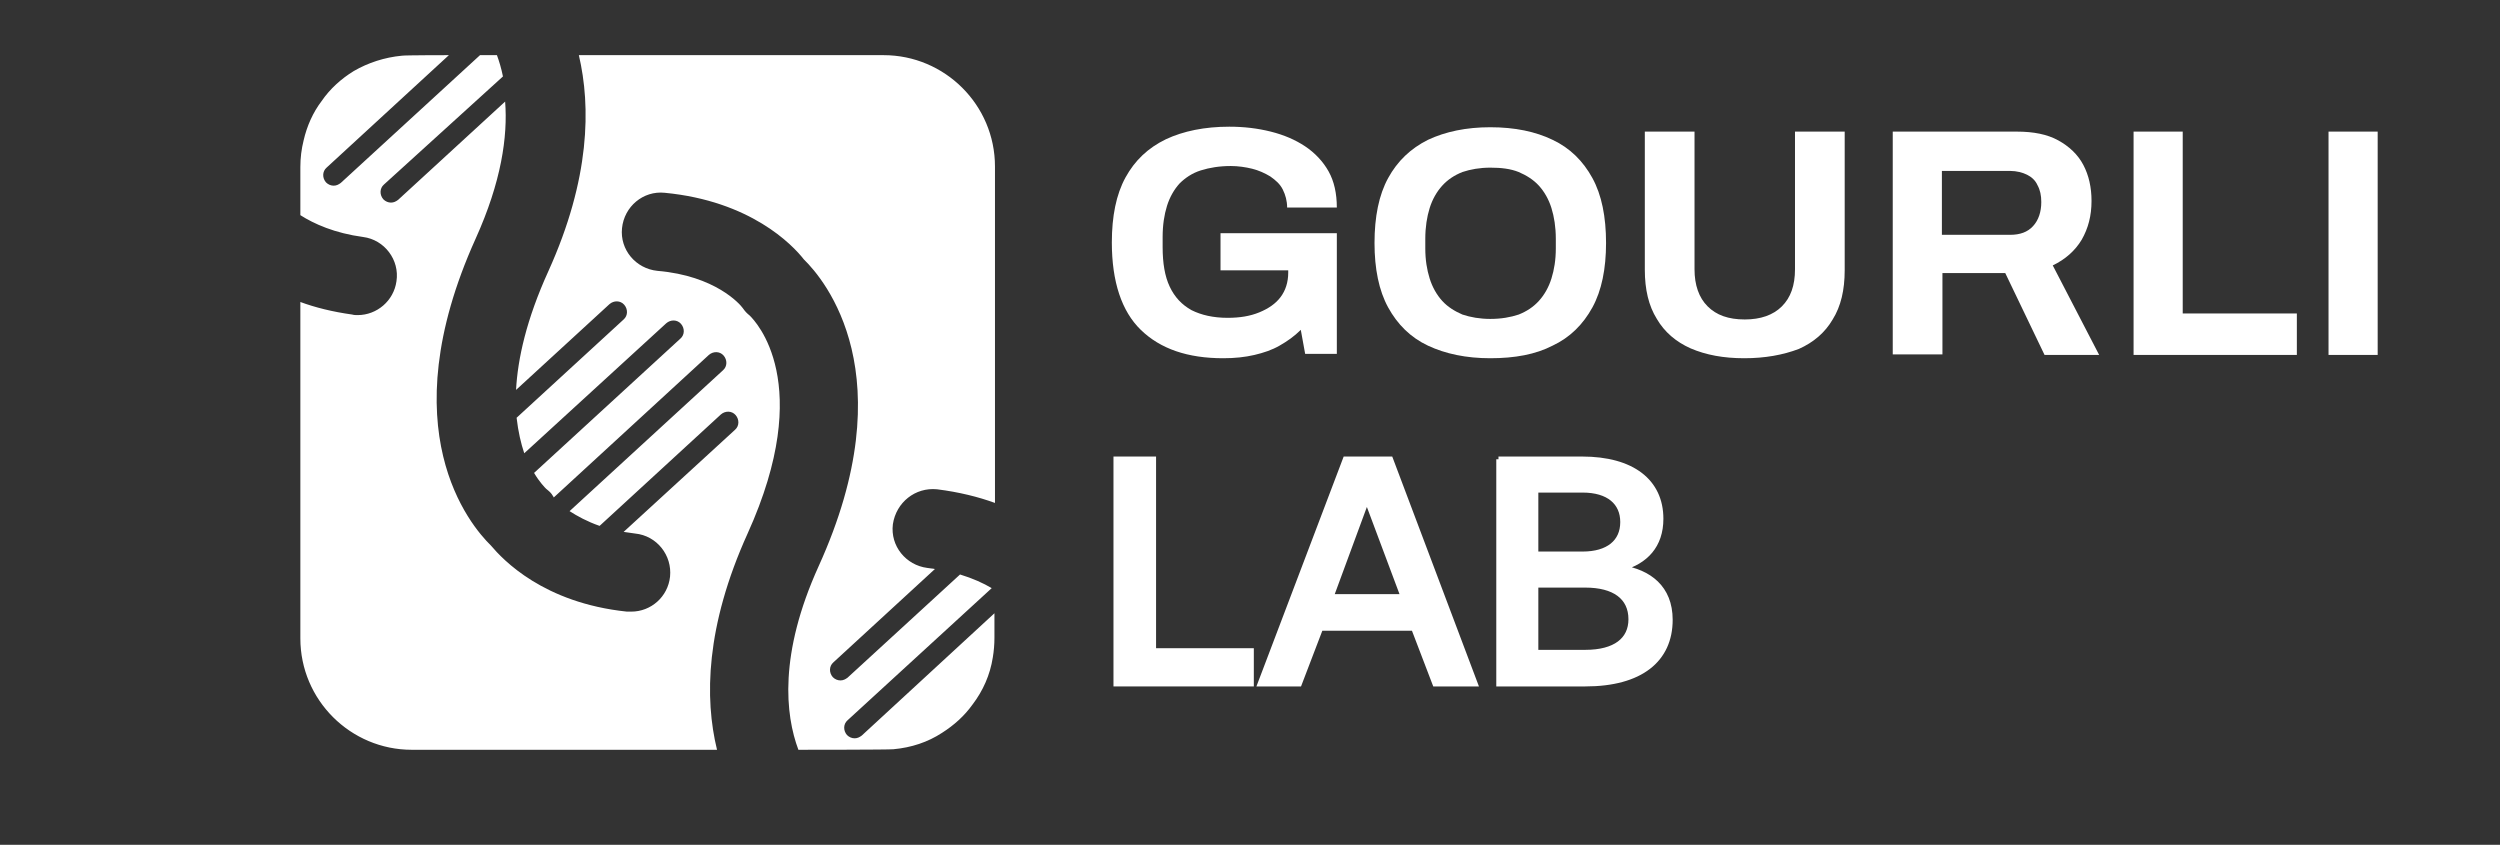 <?xml version="1.0" encoding="utf-8"?>
<!-- Generator: Adobe Illustrator 27.0.0, SVG Export Plug-In . SVG Version: 6.00 Build 0)  -->
<svg version="1.1" xmlns="http://www.w3.org/2000/svg" xmlns:xlink="http://www.w3.org/1999/xlink" x="0px" y="0px"
	 viewBox="0 0 457.8 154.7" style="enable-background:new 0 0 457.8 154.7;" xml:space="preserve">
<rect x="0" y="0" width="457.8" height="154.7" fill="#333333" stroke="none"/>
<style type="text/css">
	.st0{fill:#FFFFFF;}
	.st1{fill:#FFFFFF;stroke:#FFFFFF;stroke-miterlimit:10;}
</style>
<g id="BACKGROUND">
	<g>
		<g>
		</g>
	</g>
</g>
<g id="OBJECTS">
	<path class="st0" d="M171.6,89.6c4,0.5,7.6,1.4,10.6,2.5V30.5c0-11.3-9.2-20.4-20.4-20.4H106c2.2,9.4,2.1,22.6-5.6,39.6
		c-4,8.8-5.6,16-5.9,21.7l17.1-15.7c0.8-0.7,2-0.7,2.7,0.1c0.7,0.8,0.7,2-0.1,2.7l-19.6,18c0.3,2.6,0.8,4.7,1.4,6.5l26-23.8
		c0.8-0.7,2-0.7,2.7,0.1c0.7,0.8,0.7,2-0.1,2.7L97.8,86.6c1,1.7,2,2.7,2.2,2.9c0.6,0.5,0.9,0.7,1.3,1.4c0,0,0.1,0.1,0.1,0.2
		l28.4-26.1c0.8-0.7,2-0.7,2.7,0.1c0.7,0.8,0.7,2-0.1,2.7l-28.1,25.8c1.4,0.9,3.2,1.9,5.5,2.7l22.2-20.4c0.8-0.7,2-0.7,2.7,0.1
		c0.7,0.8,0.7,2-0.1,2.7l-20.4,18.7c0.7,0.1,1.4,0.2,2.1,0.3c4,0.4,6.8,4,6.4,7.9c-0.4,3.7-3.5,6.4-7.1,6.4c-0.3,0-0.5,0-0.8,0
		c-15.3-1.6-22.7-9.5-24.9-12.1c-3.8-3.7-18.6-21.2-2.8-56.2c4.7-10.4,5.9-18.7,5.4-25.1l-19.6,18c-0.4,0.3-0.8,0.5-1.3,0.5
		c-0.5,0-1-0.2-1.4-0.6c-0.7-0.8-0.7-2,0.1-2.7L92.1,14c-0.3-1.5-0.7-2.8-1.1-3.9h-3.1L62.4,33.5c-0.4,0.3-0.8,0.5-1.3,0.5
		c-0.5,0-1-0.2-1.4-0.6c-0.7-0.8-0.7-2,0.1-2.7l22.4-20.6c0,0-8,0-8.6,0.1c-3.2,0.3-6.2,1.3-8.8,2.8c-2.3,1.4-4.4,3.3-5.9,5.5
		c-1.6,2.1-2.7,4.6-3.3,7.2c-0.4,1.6-0.6,3.2-0.6,4.9v8.8c2.5,1.6,6.3,3.3,11.5,4c3.9,0.5,6.7,4.2,6.1,8.1c-0.5,3.6-3.6,6.2-7.1,6.2
		c-0.3,0-0.7,0-1-0.1c-3.6-0.5-6.8-1.3-9.5-2.3v61.6c0,11.3,9.2,20.4,20.4,20.4h55.9c-2.3-9.4-2.1-22.6,5.6-39.6
		c12.5-27.6,1.4-38.9,0.4-39.9c-0.6-0.5-0.8-0.7-1.3-1.4c-0.5-0.7-5-5.9-15.6-6.8c-4-0.4-6.9-3.9-6.5-7.8c0.4-4,3.9-6.9,7.8-6.5
		c15.7,1.5,23.4,9.5,25.5,12.2c3.8,3.7,18.6,21.2,2.7,56.2c-7.3,16.1-6.1,27.2-3.7,33.6c0,0,16.7,0,17.4-0.1c3.3-0.3,6.3-1.3,8.9-3
		c2.2-1.4,4.1-3.1,5.6-5.2c1.9-2.5,3.2-5.4,3.7-8.6c0.2-1.2,0.3-2.4,0.3-3.6v-4.5l-24.3,22.4c-0.4,0.3-0.8,0.5-1.3,0.5
		c-0.5,0-1-0.2-1.4-0.6c-0.7-0.8-0.7-2,0.1-2.7l26.4-24.2c-1.5-0.9-3.5-1.8-5.8-2.5l-20.6,18.9c-0.4,0.3-0.8,0.5-1.3,0.5
		c-0.5,0-1-0.2-1.4-0.6c-0.7-0.8-0.7-2,0.1-2.7l18.6-17.1c-0.4-0.1-0.9-0.1-1.4-0.2c-3.9-0.5-6.8-4-6.3-8
		C164.1,92,167.6,89.2,171.6,89.6z"/>
</g>
<g id="TEXTS">
	<g>
		<g>
			<g>
				<g>
					<path class="st0" d="M224,65.6c-6.5,0-11.5-1.7-15.1-5.2c-3.5-3.4-5.3-8.8-5.3-16c0-4.8,0.8-8.8,2.5-11.9
						c1.7-3.1,4.1-5.4,7.4-7c3.2-1.5,7.1-2.3,11.6-2.3c2.7,0,5.2,0.3,7.6,0.9c2.4,0.6,4.5,1.5,6.3,2.7c1.8,1.2,3.3,2.8,4.3,4.6
						c1,1.8,1.5,4,1.5,6.6h-9.1c0-1.2-0.3-2.3-0.8-3.3c-0.5-1-1.3-1.7-2.3-2.4c-1-0.6-2.1-1.1-3.3-1.4c-1.2-0.3-2.6-0.5-3.9-0.5
						c-2.1,0-3.9,0.3-5.5,0.8c-1.6,0.5-2.9,1.4-3.9,2.4c-1,1.1-1.8,2.5-2.3,4.1c-0.5,1.6-0.8,3.5-0.8,5.7v1.8c0,3,0.4,5.4,1.3,7.3
						c0.9,1.9,2.2,3.3,4,4.3c1.8,0.9,4,1.4,6.6,1.4c2.2,0,4.1-0.3,5.8-1c1.7-0.7,3-1.6,3.9-2.8c0.9-1.2,1.4-2.7,1.4-4.5v-0.4h-12.4
						v-6.8h21.3v22.1H239l-0.8-4.4c-1.2,1.2-2.5,2.1-3.9,2.9c-1.4,0.8-2.9,1.3-4.6,1.7S226.1,65.6,224,65.6z"/>
					<path class="st0" d="M272.9,65.6c-4.4,0-8.2-0.8-11.4-2.3c-3.2-1.5-5.6-3.9-7.3-7c-1.7-3.1-2.5-7.1-2.5-11.8
						c0-4.8,0.8-8.8,2.5-11.9c1.7-3.1,4.1-5.4,7.3-7c3.2-1.5,7-2.3,11.4-2.3c4.5,0,8.3,0.8,11.4,2.3c3.2,1.5,5.6,3.9,7.3,7
						c1.7,3.1,2.5,7.1,2.5,11.9c0,4.7-0.8,8.7-2.5,11.8c-1.7,3.1-4.1,5.5-7.3,7C281.2,64.9,277.4,65.6,272.9,65.6z M272.9,58.4
						c2,0,3.7-0.3,5.2-0.8c1.5-0.6,2.7-1.4,3.7-2.5c1-1.1,1.8-2.5,2.3-4.1c0.5-1.6,0.8-3.4,0.8-5.5v-1.8c0-2.1-0.3-4-0.8-5.6
						c-0.5-1.6-1.3-3-2.3-4.1c-1-1.1-2.3-1.9-3.7-2.5c-1.5-0.6-3.2-0.8-5.2-0.8c-1.9,0-3.6,0.3-5.1,0.8c-1.5,0.6-2.7,1.4-3.7,2.5
						c-1,1.1-1.8,2.5-2.3,4.1c-0.5,1.6-0.8,3.5-0.8,5.6v1.8c0,2.1,0.3,3.9,0.8,5.5c0.5,1.6,1.3,3,2.3,4.1c1,1.1,2.3,1.9,3.7,2.5
						C269.3,58.1,271,58.4,272.9,58.4z"/>
					<path class="st0" d="M319.4,65.6c-3.8,0-7-0.6-9.8-1.8c-2.7-1.2-4.8-3-6.2-5.4c-1.5-2.4-2.2-5.4-2.2-9V24.1h9.1v25.2
						c0,2.9,0.8,5.2,2.4,6.8c1.6,1.6,3.8,2.4,6.8,2.4c2.9,0,5.2-0.8,6.8-2.4c1.6-1.6,2.4-3.8,2.4-6.8V24.1h9.1v25.4
						c0,3.6-0.7,6.6-2.2,9c-1.4,2.4-3.5,4.2-6.2,5.4C326.5,65,323.2,65.6,319.4,65.6z"/>
					<path class="st0" d="M346.6,64.9V24.1h22.7c3.1,0,5.6,0.5,7.6,1.6c2,1.1,3.6,2.6,4.6,4.5c1,1.9,1.5,4.1,1.5,6.6
						c0,2.7-0.6,5-1.8,7.1c-1.2,2-3,3.6-5.3,4.7l8.5,16.4h-10L367.2,50h-11.5v14.9H346.6z M355.6,43h12.5c1.8,0,3.2-0.5,4.2-1.6
						c1-1.1,1.5-2.6,1.5-4.4c0-1.2-0.2-2.2-0.7-3.1c-0.4-0.9-1.1-1.5-1.9-1.9c-0.8-0.4-1.9-0.7-3.1-0.7h-12.5V43z"/>
					<path class="st0" d="M390.7,64.9V24.1h9v33.3h20.9v7.6H390.7z"/>
					<path class="st0" d="M426.4,64.9V24.1h9v40.9H426.4z"/>
					<path class="st1" d="M204.4,125.2V84.1h6.8v35.1h17.9v6H204.4z"/>
					<path class="st1" d="M230.8,125.2l15.6-41.1h8.2l15.5,41.1h-7.3l-3.9-10.2h-17.1l-3.9,10.2H230.8z M243.7,109.3h13.3l-6.7-17.9
						L243.7,109.3z"/>
					<path class="st1" d="M274.4,84.1h15.3c9.2,0,14.4,4.1,14.4,10.9c0,4.9-2.8,7.8-7.1,9c4.9,0.8,8.8,3.6,8.8,9.5
						c0,7.3-5.4,11.7-15.5,11.7h-15.8V84.1z M281.2,89.7v11.8h8.6c4.7,0,7.4-2.2,7.4-5.9c0-3.6-2.6-5.9-7.4-5.9H281.2z M281.2,107.1
						v12.4h9.1c5.5,0,8.4-2.3,8.4-6.1c0-4.1-3.1-6.3-8.4-6.3H281.2z"/>
				</g>
			</g>
		</g>
	</g>
</g>
</svg>
